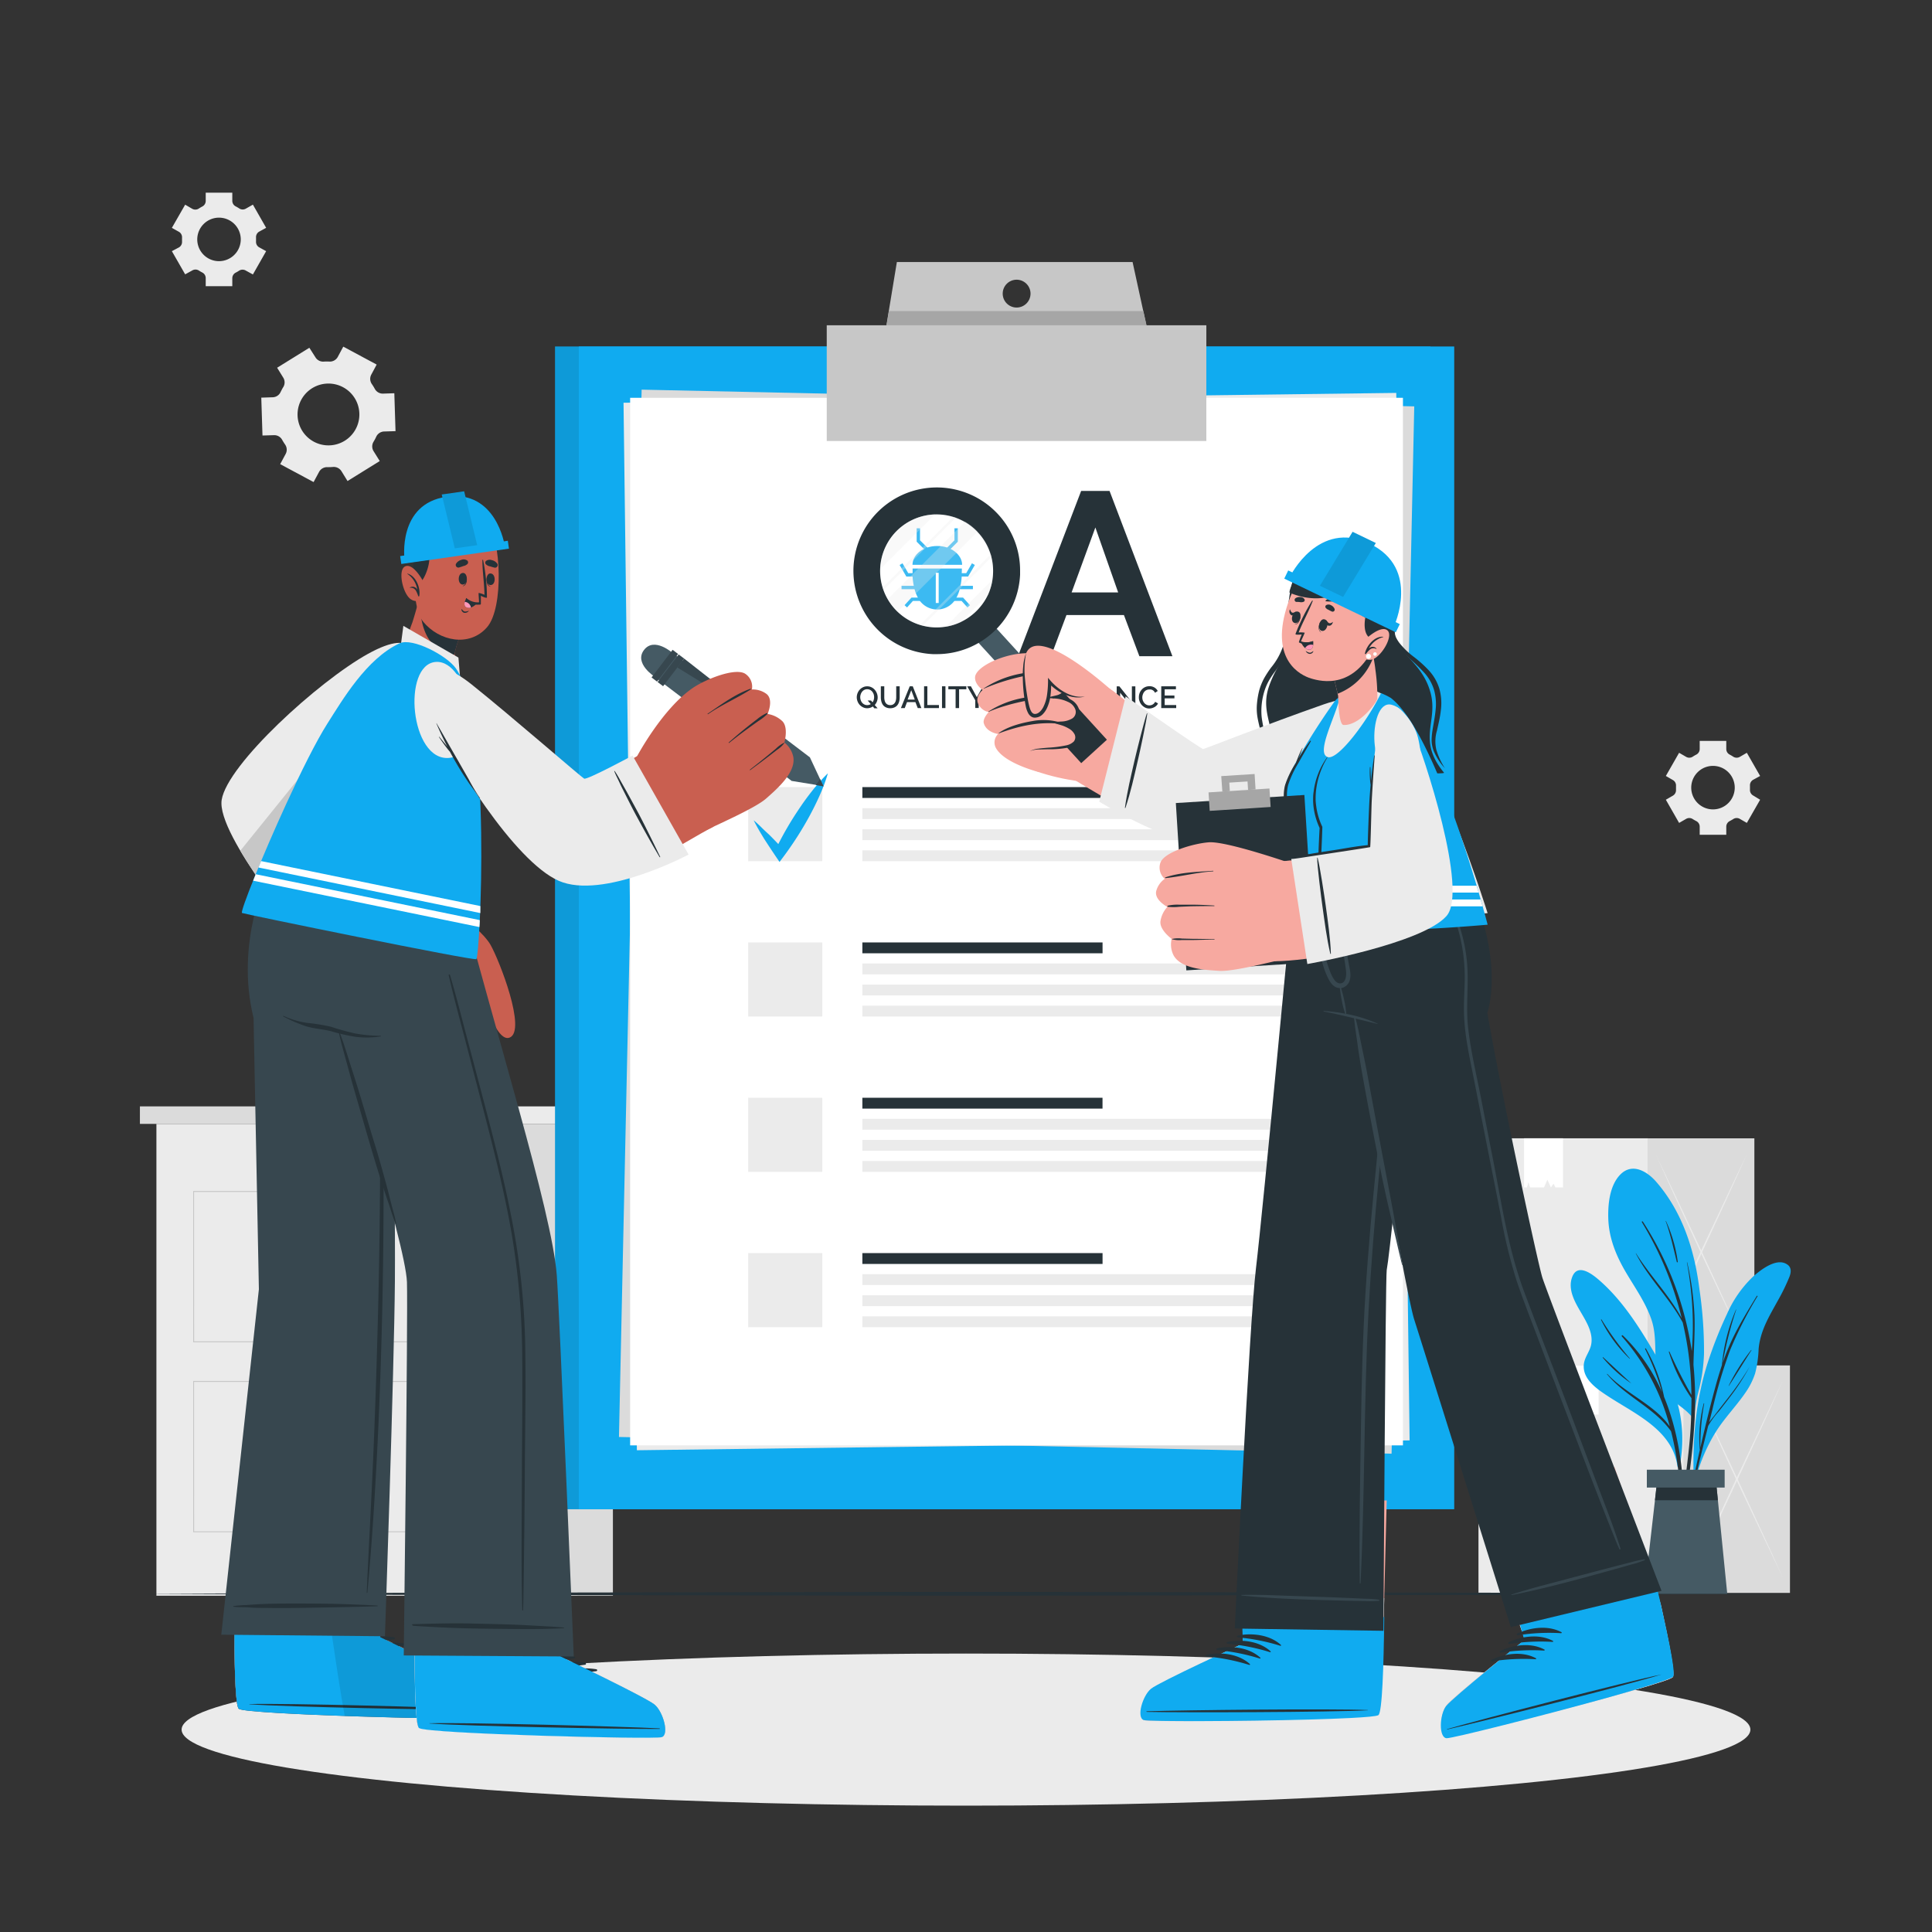 <svg xmlns="http://www.w3.org/2000/svg" viewBox="0 0 500 500"><rect x="0" y="0" width="500" height="500" fill="#333333" stroke="none"/><g id="freepik--background-complete--inject-65"><path d="M96.68,116.76a2.33,2.33,0,0,1,0-2.45l.36-.62.32-.65a2.34,2.34,0,0,1,2-1.37l3-.09-.31-9.81-3,.1A2.35,2.35,0,0,1,97,100.64a14.44,14.44,0,0,0-.77-1.25A2.34,2.34,0,0,1,96.06,97l1.42-2.65-8.64-4.64-1.42,2.65a2.33,2.33,0,0,1-2.12,1.22,11.87,11.87,0,0,0-1.46,0,2.32,2.32,0,0,1-2.19-1.09L80.06,90l-8.34,5.17,1.59,2.57a2.33,2.33,0,0,1,0,2.44c-.13.2-.25.41-.36.62l-.33.65a2.3,2.3,0,0,1-2,1.36l-3,.1.31,9.8,3-.09A2.32,2.32,0,0,1,73,113.79a14.54,14.54,0,0,0,.78,1.25,2.33,2.33,0,0,1,.15,2.44l-1.42,2.64,8.65,4.64,1.42-2.64a2.33,2.33,0,0,1,2.12-1.22,14.15,14.15,0,0,0,1.46-.05,2.36,2.36,0,0,1,2.2,1.08l1.58,2.56,8.34-5.17ZM81.2,114.3A8,8,0,1,1,92.08,111,8,8,0,0,1,81.2,114.3Z" style="fill:#ebebeb"></path><path d="M67.06,64a1.62,1.62,0,0,1-.8-1.51c0-.17,0-.34,0-.51s0-.34,0-.51a1.64,1.64,0,0,1,.79-1.51l1.83-1-3.43-6L63.62,54a1.62,1.62,0,0,1-1.71-.06,9.85,9.85,0,0,0-.89-.52,1.62,1.62,0,0,1-.9-1.45v-2.1H53.24V52a1.62,1.62,0,0,1-.9,1.45,9.68,9.68,0,0,0-.88.52,1.64,1.64,0,0,1-1.72.06l-1.82-1.06-3.44,6L46.32,60a1.62,1.62,0,0,1,.79,1.51c0,.16,0,.33,0,.5s0,.34,0,.51a1.62,1.62,0,0,1-.8,1.51L44.48,65,47.92,71l1.82-1a1.64,1.64,0,0,1,1.71,0,9.85,9.85,0,0,0,.89.52,1.62,1.62,0,0,1,.9,1.45v2.1h6.88V72a1.62,1.62,0,0,1,.9-1.45,8.64,8.64,0,0,0,.89-.52,1.66,1.66,0,0,1,1.72,0l1.82,1L68.88,65ZM56.68,67.59A5.63,5.63,0,1,1,62.31,62,5.64,5.64,0,0,1,56.68,67.59Z" style="fill:#ebebeb"></path><path d="M453.69,205.86a1.63,1.63,0,0,1-.8-1.51c0-.17,0-.34,0-.51s0-.34,0-.51a1.65,1.65,0,0,1,.8-1.51l1.83-1-3.44-6-1.82,1.06a1.64,1.64,0,0,1-1.72-.06,9.68,9.68,0,0,0-.88-.52,1.62,1.62,0,0,1-.9-1.45v-2.1h-6.88v2.1a1.62,1.62,0,0,1-.9,1.45,9.85,9.85,0,0,0-.89.52,1.62,1.62,0,0,1-1.71.06l-1.83-1.06-3.43,6,1.83,1.06a1.61,1.61,0,0,1,.8,1.51c0,.16,0,.33,0,.5s0,.34,0,.51a1.64,1.64,0,0,1-.8,1.51l-1.83,1.06,3.43,6,1.82-1.05a1.64,1.64,0,0,1,1.72.06c.28.18.58.35.89.51a1.62,1.62,0,0,1,.9,1.45v2.1h6.88v-2.1a1.62,1.62,0,0,1,.9-1.45c.31-.16.6-.33.89-.51a1.62,1.62,0,0,1,1.71-.06l1.82,1.05,3.44-6Zm-10.37,3.61a5.63,5.63,0,1,1,5.63-5.63A5.63,5.63,0,0,1,443.32,209.47Z" style="fill:#ebebeb"></path><rect x="40.48" y="290.86" width="88.24" height="122.11" style="fill:#ebebeb"></rect><rect x="36.21" y="286.33" width="96.79" height="4.53" style="fill:#dbdbdb"></rect><rect x="133" y="286.33" width="30.44" height="4.53" style="fill:#ebebeb"></rect><rect x="128.72" y="290.86" width="29.9" height="122.11" style="fill:#dbdbdb"></rect><path d="M119.24,347.39H50V308.23h69.27Zm-69-.25H119V308.48H50.22Z" style="fill:#c7c7c7"></path><rect x="74.94" y="319.68" width="13.48" height="7.75" style="fill:#c7c7c7"></rect><path d="M92.53,327H78.8v-6.83H92.53Zm-13.48-.25H92.28v-6.33H79.05Z" style="fill:#c7c7c7"></path><path d="M119.24,396.55H50V357.39h69.27Zm-69-.25H119V357.64H50.22Z" style="fill:#c7c7c7"></path><rect x="74.94" y="368.84" width="13.48" height="7.75" style="fill:#c7c7c7"></rect><path d="M92.53,376.13H78.8V369.3H92.53Zm-13.48-.25H92.28v-6.33H79.05Z" style="fill:#c7c7c7"></path><rect x="382.63" y="353.36" width="53.16" height="58.86" style="fill:#ebebeb"></rect><rect x="435.79" y="353.37" width="27.45" height="58.87" style="fill:#dbdbdb"></rect><polygon points="413.72 366.08 412.6 366.08 411.75 366.08 411.27 365.1 410.59 366.08 409.67 364.07 408.8 366.08 406.31 366.08 405.18 366.08 404.77 364.74 404.38 366.08 403.64 366.08 403.64 353.36 413.72 353.36 413.72 366.08" style="fill:#fff"></polygon><path d="M461.34,408.18q-3-6.29-6-12.6l-6-12.66-5.87-12.72q-2.93-6.36-5.79-12.78,3,6.29,6,12.6l5.95,12.66,5.88,12.72Q458.48,401.76,461.34,408.18Z" style="fill:#ebebeb"></path><path d="M461.34,357.42q-2.86,6.42-5.79,12.78l-5.88,12.72-5.95,12.66q-3,6.32-6.05,12.6c1.92-4.28,3.84-8.54,5.8-12.78l5.87-12.72,6-12.66Q458.3,363.71,461.34,357.42Z" style="fill:#ebebeb"></path><rect x="373.42" y="294.59" width="53.16" height="58.86" style="fill:#ebebeb"></rect><rect x="426.58" y="294.6" width="27.45" height="58.87" style="fill:#dbdbdb"></rect><polygon points="404.51 307.31 403.38 307.31 402.54 307.31 402.06 306.33 401.38 307.31 400.46 305.3 399.59 307.31 397.1 307.31 395.97 307.31 395.56 305.97 395.17 307.31 394.43 307.31 394.43 294.59 404.51 294.59 404.51 307.31" style="fill:#fff"></polygon><path d="M452.13,349.41q-3-6.29-6-12.6l-6-12.66-5.87-12.72q-2.92-6.37-5.79-12.78,3,6.28,6,12.6l5.95,12.66,5.88,12.72Q449.27,343,452.13,349.41Z" style="fill:#ebebeb"></path><path d="M452.13,298.65q-2.86,6.41-5.79,12.78l-5.88,12.72-5.95,12.66q-3,6.31-6.05,12.6,2.88-6.42,5.79-12.78l5.88-12.72,6-12.66Q449.08,304.94,452.13,298.65Z" style="fill:#ebebeb"></path></g><g id="freepik--Shadow--inject-65"><ellipse cx="250" cy="447.62" rx="203" ry="19.68" style="fill:#ebebeb"></ellipse></g><g id="freepik--Floor--inject-65"><polygon points="36.47 412.48 89.85 412.24 143.23 412.15 250 411.98 356.77 412.15 410.15 412.23 463.53 412.48 410.15 412.72 356.77 412.81 250 412.98 143.23 412.81 89.85 412.72 36.47 412.48" style="fill:#263238"></polygon></g><g id="freepik--qa-list--inject-65"><rect x="143.64" y="89.67" width="226.55" height="300.92" style="fill:#10ABF0"></rect><g style="opacity:0.1"><rect x="143.64" y="89.67" width="226.55" height="300.92"></rect></g><rect x="149.8" y="89.67" width="226.55" height="300.92" style="fill:#10ABF0"></rect><rect x="163.08" y="102.95" width="200" height="271.11" transform="translate(-3.01 3.37) rotate(-0.73)" style="fill:#ebebeb"></rect><rect x="127.52" y="138.51" width="271.11" height="200" transform="translate(18.95 496.38) rotate(-88.76)" style="fill:#dbdbdb"></rect><rect x="163.08" y="102.95" width="200" height="271.11" style="fill:#fff"></rect><rect x="193.63" y="203.7" width="19.18" height="19.18" style="fill:#ebebeb"></rect><rect x="223.18" y="203.7" width="62.15" height="2.81" style="fill:#263238"></rect><rect x="223.18" y="209.15" width="109.35" height="2.81" style="fill:#ebebeb"></rect><rect x="223.18" y="214.61" width="109.35" height="2.81" style="fill:#ebebeb"></rect><rect x="223.18" y="220.07" width="109.35" height="2.81" style="fill:#ebebeb"></rect><path d="M195.05,212.29c.71.59,1.38,1.21,2,1.83s1.31,1.26,2,1.89c1.29,1.28,2.54,2.6,3.77,3.92l-2.2.15a84.55,84.55,0,0,1,6-10.48c1.11-1.68,2.29-3.32,3.55-4.9a45,45,0,0,1,4.09-4.57,44.37,44.37,0,0,1-2.14,5.75c-.82,1.85-1.72,3.65-2.68,5.42a87.84,87.84,0,0,1-6.49,10.16l-1.21,1.61-1-1.47c-1-1.49-2-3-3-4.55-.46-.78-.95-1.55-1.4-2.35S195.46,213.12,195.05,212.29Z" style="fill:#10ABF0"></path><rect x="193.63" y="243.9" width="19.18" height="19.18" style="fill:#ebebeb"></rect><rect x="223.18" y="243.9" width="62.16" height="2.81" style="fill:#263238"></rect><rect x="223.18" y="249.35" width="109.35" height="2.81" style="fill:#ebebeb"></rect><rect x="223.18" y="254.81" width="109.35" height="2.81" style="fill:#ebebeb"></rect><rect x="223.18" y="260.27" width="109.35" height="2.81" style="fill:#ebebeb"></rect><rect x="193.63" y="284.1" width="19.18" height="19.18" style="fill:#ebebeb"></rect><rect x="223.18" y="284.1" width="62.15" height="2.81" style="fill:#263238"></rect><rect x="223.18" y="289.55" width="109.35" height="2.81" style="fill:#ebebeb"></rect><rect x="223.18" y="295.01" width="109.35" height="2.81" style="fill:#ebebeb"></rect><rect x="223.18" y="300.47" width="109.35" height="2.81" style="fill:#ebebeb"></rect><rect x="193.63" y="324.3" width="19.18" height="19.18" style="fill:#ebebeb"></rect><rect x="223.18" y="324.3" width="62.16" height="2.81" style="fill:#263238"></rect><rect x="223.18" y="329.75" width="109.35" height="2.81" style="fill:#ebebeb"></rect><rect x="223.18" y="335.21" width="109.35" height="2.81" style="fill:#ebebeb"></rect><rect x="223.18" y="340.67" width="109.35" height="2.81" style="fill:#ebebeb"></rect><path d="M225.9,182.83a2.47,2.47,0,0,1-.69.34,2.54,2.54,0,0,1-.78.12,2.37,2.37,0,0,1-1.1-.25,2.88,2.88,0,0,1-.86-.64,2.85,2.85,0,0,1-.55-.92,2.91,2.91,0,0,1-.19-1,3,3,0,0,1,.2-1.08,3.09,3.09,0,0,1,.57-.92,2.85,2.85,0,0,1,.86-.63,2.44,2.44,0,0,1,1.08-.23,2.34,2.34,0,0,1,1.1.25,2.5,2.5,0,0,1,.85.65,3,3,0,0,1,.55.92,2.88,2.88,0,0,1,0,2.11,2.94,2.94,0,0,1-.56.91l.74.84h-.86Zm-1.46-.35a1.61,1.61,0,0,0,.49-.07,1.35,1.35,0,0,0,.42-.2l-.8-.92h.86l.4.46a1.9,1.9,0,0,0,.31-.62,2.37,2.37,0,0,0,.1-.7,2.54,2.54,0,0,0-.12-.78,2.41,2.41,0,0,0-.36-.65,1.81,1.81,0,0,0-.57-.46,1.6,1.6,0,0,0-.73-.17,1.62,1.62,0,0,0-.77.18,1.7,1.7,0,0,0-.56.47,2.08,2.08,0,0,0-.35.66,2.11,2.11,0,0,0-.13.75,2.27,2.27,0,0,0,.13.77,1.92,1.92,0,0,0,.36.66,1.78,1.78,0,0,0,.57.45A1.54,1.54,0,0,0,224.44,182.48Z" style="fill:#263238"></path><path d="M230.4,182.48a1.36,1.36,0,0,0,.73-.17,1.41,1.41,0,0,0,.48-.46,1.82,1.82,0,0,0,.25-.64,3.65,3.65,0,0,0,.08-.74v-2.86h.9v2.86a4.28,4.28,0,0,1-.14,1.09,2.5,2.5,0,0,1-.43.9,2,2,0,0,1-.76.6,2.53,2.53,0,0,1-1.11.23,2.46,2.46,0,0,1-1.14-.24,2,2,0,0,1-.76-.62,2.79,2.79,0,0,1-.41-.91,4.57,4.57,0,0,1-.13-1.05v-2.86h.89v2.86a3.67,3.67,0,0,0,.08.75,1.9,1.9,0,0,0,.25.64,1.3,1.3,0,0,0,.48.45A1.4,1.4,0,0,0,230.4,182.48Z" style="fill:#263238"></path><path d="M235.44,177.61h.78l2.23,5.64h-.94l-.6-1.54h-2.18l-.58,1.54h-1Zm1.3,3.44-.91-2.42-.94,2.42Z" style="fill:#263238"></path><path d="M239.15,183.25v-5.64H240v4.85h3v.79Z" style="fill:#263238"></path><path d="M243.79,183.25v-5.64h.89v5.64Z" style="fill:#263238"></path><path d="M250.09,178.39h-1.88v4.86h-.9v-4.86h-1.88v-.78h4.66Z" style="fill:#263238"></path><path d="M251.26,177.61l1.55,2.82,1.58-2.82h1l-2.1,3.62v2h-.89v-2l-2.09-3.6Z" style="fill:#263238"></path><path d="M259.17,177.61H260l2.22,5.64h-.93l-.6-1.54h-2.18l-.59,1.54h-.94Zm1.3,3.44-.91-2.42-.94,2.42Z" style="fill:#263238"></path><path d="M266.12,178.93a.92.92,0,0,0-.23-.18,2.29,2.29,0,0,0-.35-.19,2.69,2.69,0,0,0-.94-.2,1.31,1.31,0,0,0-.83.21.75.75,0,0,0-.19.91,1,1,0,0,0,.26.23,2.7,2.7,0,0,0,.44.17l.61.17a4.82,4.82,0,0,1,.78.23,1.88,1.88,0,0,1,.58.31,1.3,1.3,0,0,1,.37.44,1.45,1.45,0,0,1,.13.65,1.55,1.55,0,0,1-.16.74,1.39,1.39,0,0,1-.45.51,1.83,1.83,0,0,1-.65.28,3.44,3.44,0,0,1-.8.09,4,4,0,0,1-1.25-.19,3.49,3.49,0,0,1-1.08-.57l.4-.76a2.28,2.28,0,0,0,.3.23,3.14,3.14,0,0,0,.45.23,4.6,4.6,0,0,0,.56.19,2.59,2.59,0,0,0,.63.07,1.52,1.52,0,0,0,.81-.18.6.6,0,0,0,.29-.54.59.59,0,0,0-.11-.36.79.79,0,0,0-.31-.25,2.18,2.18,0,0,0-.48-.19l-.65-.19a6.58,6.58,0,0,1-.74-.23,1.73,1.73,0,0,1-.52-.3,1.12,1.12,0,0,1-.31-.41,1.38,1.38,0,0,1-.11-.57,1.57,1.57,0,0,1,.16-.73,1.54,1.54,0,0,1,.43-.54,1.82,1.82,0,0,1,.65-.33,2.65,2.65,0,0,1,.81-.11,3,3,0,0,1,1.06.18,3.42,3.42,0,0,1,.85.45Z" style="fill:#263238"></path><path d="M271,178.93a.92.92,0,0,0-.23-.18,2,2,0,0,0-.36-.19,1.89,1.89,0,0,0-.44-.14,2.07,2.07,0,0,0-.5-.06,1.35,1.35,0,0,0-.83.21.7.7,0,0,0-.26.57.59.59,0,0,0,.08.34.85.85,0,0,0,.26.23,2.26,2.26,0,0,0,.43.17l.62.17a5,5,0,0,1,.77.23,1.94,1.94,0,0,1,.59.31,1.3,1.3,0,0,1,.37.44,1.6,1.6,0,0,1,.13.65,1.56,1.56,0,0,1-.17.74,1.36,1.36,0,0,1-.44.51,2,2,0,0,1-.66.28,3.38,3.38,0,0,1-.8.09,4,4,0,0,1-1.24-.19,3.54,3.54,0,0,1-1.09-.57l.41-.76a2.28,2.28,0,0,0,.3.23,3.14,3.14,0,0,0,.45.23,4.08,4.08,0,0,0,.56.19,2.59,2.59,0,0,0,.63.07,1.52,1.52,0,0,0,.81-.18.67.67,0,0,0,.18-.9,1,1,0,0,0-.31-.25,2.09,2.09,0,0,0-.49-.19l-.65-.19a6.37,6.37,0,0,1-.73-.23,1.73,1.73,0,0,1-.52-.3,1.27,1.27,0,0,1-.32-.41,1.39,1.39,0,0,1-.1-.57,1.57,1.57,0,0,1,.16-.73A1.43,1.43,0,0,1,268,178a1.74,1.74,0,0,1,.65-.33,2.65,2.65,0,0,1,.81-.11,3,3,0,0,1,1,.18,3.25,3.25,0,0,1,.85.45Z" style="fill:#263238"></path><path d="M274.85,182.48a1.42,1.42,0,0,0,.74-.17,1.47,1.47,0,0,0,.47-.46,1.82,1.82,0,0,0,.25-.64,3.65,3.65,0,0,0,.08-.74v-2.86h.9v2.86a4.28,4.28,0,0,1-.14,1.09,2.5,2.5,0,0,1-.43.9,2,2,0,0,1-.75.6,2.6,2.6,0,0,1-1.12.23,2.46,2.46,0,0,1-1.14-.24,2,2,0,0,1-.75-.62,2.81,2.81,0,0,1-.42-.91,4.57,4.57,0,0,1-.12-1.05v-2.86h.89v2.86a3.67,3.67,0,0,0,.07.75,1.92,1.92,0,0,0,.26.64,1.35,1.35,0,0,0,.47.45A1.42,1.42,0,0,0,274.85,182.48Z" style="fill:#263238"></path><path d="M278.47,183.25v-5.64h2.46a1.63,1.63,0,0,1,.7.15,1.79,1.79,0,0,1,.55.42,1.71,1.71,0,0,1,.36.59,1.75,1.75,0,0,1,.14.67,2,2,0,0,1-.08.55,1.93,1.93,0,0,1-.23.48,1.44,1.44,0,0,1-.35.39,1.22,1.22,0,0,1-.45.24l1.33,2.15h-1l-1.23-2h-1.3v2Zm.89-2.75h1.56a.7.7,0,0,0,.35-.09.71.71,0,0,0,.26-.23,1.16,1.16,0,0,0,.18-.33,1.4,1.4,0,0,0,.06-.41,1.06,1.06,0,0,0-.08-.4,1.25,1.25,0,0,0-.19-.34,1,1,0,0,0-.29-.22.69.69,0,0,0-.34-.09h-1.51Z" style="fill:#263238"></path><path d="M285.3,177.61h.78l2.22,5.64h-.94l-.59-1.54h-2.18l-.59,1.54h-.94Zm1.29,3.44-.9-2.42-.94,2.42Z" style="fill:#263238"></path><path d="M289.89,179.27v4H289v-5.64h.7l3.23,4.06v-4.06h.9v5.64h-.74Z" style="fill:#263238"></path><path d="M294.74,180.39a3,3,0,0,1,.18-1,2.77,2.77,0,0,1,.54-.9,2.54,2.54,0,0,1,.86-.65,2.66,2.66,0,0,1,1.15-.25,2.4,2.4,0,0,1,1.32.35,2.15,2.15,0,0,1,.83.89l-.7.46a1.64,1.64,0,0,0-.29-.42,1.35,1.35,0,0,0-.36-.28,1.62,1.62,0,0,0-.42-.15,2,2,0,0,0-.41,0,1.61,1.61,0,0,0-.78.18,1.59,1.59,0,0,0-.56.47,2.06,2.06,0,0,0-.34.66,2.29,2.29,0,0,0,0,1.52,2.41,2.41,0,0,0,.38.66,1.78,1.78,0,0,0,.57.45,1.54,1.54,0,0,0,.73.17,1.63,1.63,0,0,0,.43-.05,1.38,1.38,0,0,0,.42-.17,1.28,1.28,0,0,0,.37-.29,1.31,1.31,0,0,0,.29-.42l.73.42a1.43,1.43,0,0,1-.38.56,2.19,2.19,0,0,1-.55.41,3.12,3.12,0,0,1-.66.26,2.71,2.71,0,0,1-.68.09,2.34,2.34,0,0,1-1.09-.26,3,3,0,0,1-.85-.66,3.13,3.13,0,0,1-.55-.93A2.81,2.81,0,0,1,294.74,180.39Z" style="fill:#263238"></path><path d="M304.4,182.46v.79h-3.87v-5.64h3.8v.78h-2.91V180h2.52v.74h-2.52v1.72Z" style="fill:#263238"></path><path d="M279.8,127.05h7.35l16.27,42.78h-8.55l-4-10.66H276L272,169.83h-8.55Zm9.58,26.27-5.9-16.81-6.15,16.81Z" style="fill:#263238"></path><rect x="213.96" y="84.18" width="98.24" height="29.95" style="fill:#c7c7c7"></rect><path d="M293.11,67.81h-61l-2.7,16.37h67.27Zm-30,11.78a3.6,3.6,0,1,1,3.59-3.6A3.6,3.6,0,0,1,263.08,79.59Z" style="fill:#c7c7c7"></path><polygon points="296.72 84.18 229.45 84.18 230.05 80.51 295.9 80.51 296.72 84.18" style="fill:#a6a6a6"></polygon></g><g id="freepik--Plant--inject-65"><path d="M439.81,359.17a42.62,42.62,0,0,0-1.38,7.81c.07.13.06.61,0,.48,0,.43-.67.35-.67-.07s0-.55,0-.82c-1.53-1.89-3.75-3.09-5.54-4.74a10.42,10.42,0,0,1-3-4.82c-1.48-5.12-.09-10.55-1.88-15.65-1.54-4.4-4.3-8.23-6.64-12.22-2.46-4.22-4.28-8.65-4.47-13.59-.14-3.78.31-8.82,3.19-11.66,3.05-3,6.84-.75,9.18,1.93,6.78,7.78,9.92,17.62,11.19,27.67A109.64,109.64,0,0,1,441,350.27,45.18,45.18,0,0,1,439.81,359.17Z" style="fill:#10ABF0"></path><path d="M438.46,369a95.32,95.32,0,0,0-.19-15.76s0,0,0-.06c.08-4.26.42-8.5.26-12.77a77.2,77.2,0,0,0-1.88-13.7c0-.05-.09,0-.08,0a90.06,90.06,0,0,1,1.48,13.4q.14,3.62-.06,7.22c0,.79-.11,1.58-.16,2.36h0a84.23,84.23,0,0,0-12.67-33.55c-.09-.14-.34,0-.25.15a87.91,87.91,0,0,1,10.32,24.87c-3.26-6-8.19-11-11.84-16.81,0,0-.07,0-.06,0,3.29,6.46,8.71,11.55,12.16,17.92.6,2.6,1.1,5.21,1.46,7.85a88.5,88.5,0,0,1,.79,10.9,123.34,123.34,0,0,1-5.67-11.18.09.09,0,1,0-.16.07,43.57,43.57,0,0,0,5.84,11.94q0,3.88-.22,7.75c-.4,6.88-1.58,13.67-2.12,20.53a.16.16,0,0,0,.31,0A157.52,157.52,0,0,0,438.46,369Z" style="fill:#263238"></path><path d="M431.15,316c0-.05-.09,0-.08,0,1.26,3.48,2,7,2.88,10.56a.13.13,0,0,0,.26,0A37.79,37.79,0,0,0,431.15,316Z" style="fill:#263238"></path><path d="M463.07,330.52a51.65,51.65,0,0,1-2.89,5.94c-2.26,4.11-4.62,7.87-5.05,12.66a29.39,29.39,0,0,1-.91,6.34,19,19,0,0,1-2.53,5c-2.45,3.57-5.52,6.65-7.79,10.36a43.68,43.68,0,0,0-5.18,12.49c-.06.24-.44.17-.38-.07a.09.09,0,0,0,0,0s0,0,0-.05c-.36-10.27.46-20.61,3.59-30.44a105.86,105.86,0,0,1,5-12.66,29.84,29.84,0,0,1,6.72-9.66c1.91-1.72,6.05-5,8.77-3.26C463.68,327.92,463.59,329.23,463.07,330.52Z" style="fill:#10ABF0"></path><path d="M452.76,353.78a84.27,84.27,0,0,1-6,8.58c-1,1.29-2,2.58-3,3.88-.47.61-1,1.22-1.43,1.88.28-1.08.54-2.16.82-3.23a125,125,0,0,1,4.57-15.41,103.69,103.69,0,0,1,7.12-14c.07-.12-.12-.2-.19-.09-2.17,3.57-4.37,7.13-6.19,10.89a56.4,56.4,0,0,0-2.63,6.46,98.57,98.57,0,0,1,3.5-13.8s-.05-.07-.07,0a47.26,47.26,0,0,0-3.63,14.36v0c-.44,1.33-.85,2.68-1.24,4-1.61,5.74-3,11.54-4.35,17.36a62.44,62.44,0,0,1,1-11.41c0-.09-.11-.11-.13,0a35.83,35.83,0,0,0-1,12c-.5,2.21-1,4.43-1.46,6.65-1,4.73-2.25,9.54-2.84,14.35a.1.1,0,0,0,.19,0c.71-2.59,1.13-5.28,1.71-7.9s1.17-5.25,1.78-7.88c.89-3.81,1.83-7.62,2.78-11.43a20.37,20.37,0,0,1,2.78-3.8c1-1.28,2-2.57,3-3.87a58.59,58.59,0,0,0,4.94-7.64C452.88,353.77,452.79,353.73,452.76,353.78Z" style="fill:#263238"></path><path d="M453.19,349.39a53.79,53.79,0,0,0-5.83,9.28,0,0,0,0,0,.07,0c2-3.08,3.89-6.18,5.86-9.26C453.32,349.4,453.23,349.35,453.19,349.39Z" style="fill:#263238"></path><path d="M409.5,340.25c1.33,2.29,2.85,5,2.28,7.79-.36,1.74-1.64,3.15-1.87,4.93-.51,3.92,3.4,6.51,6.22,8.36,7.05,4.63,16.72,8.75,18,18.19.05.34.62.25.58-.07a.15.15,0,0,0,0-.07s0,0,0-.05a35.91,35.91,0,0,0-.13-14.42,45.71,45.71,0,0,0-5.68-13.52c-4.24-7.24-8.73-14.65-15.15-20.19-1.77-1.53-5.41-4.29-6.82-.83S407.87,337.45,409.5,340.25Z" style="fill:#10ABF0"></path><path d="M416,355.59c4.68,5.06,12.11,7.89,16.13,13.56a56.81,56.81,0,0,0-12.39-23.28.18.18,0,0,1,.25-.26,46,46,0,0,1,10.13,14.67,65.91,65.91,0,0,0-4.36-11.15.12.12,0,0,1,.21-.12,42.73,42.73,0,0,1,4.7,12.53c5.3,12.83,5.79,27.88,4.68,41.4,0,.19-.31.2-.31,0,.31-10.66.13-21.5-2.42-31.91-.05-.21-.11-.43-.17-.64-4.37-6.1-11.77-8.93-16.53-14.72C415.83,355.61,415.9,355.53,416,355.59Z" style="fill:#263238"></path><path d="M414.87,351.24c2.45,2.25,4.87,4.55,7.33,6.8,0,0,0,.07,0,0a35.89,35.89,0,0,1-7.43-6.7A.1.1,0,0,1,414.87,351.24Z" style="fill:#263238"></path><path d="M414.48,341.49a78.13,78.13,0,0,0,7.34,10.1,0,0,0,0,1-.06.06,35.67,35.67,0,0,1-7.41-10.08C414.31,341.48,414.43,341.41,414.48,341.49Z" style="fill:#263238"></path><polygon points="425.53 412.48 447.01 412.48 444.12 383.57 428.84 383.57 425.53 412.48" style="fill:#455a64"></polygon><polygon points="428.3 388.27 444.59 388.27 444.12 383.57 428.83 383.57 428.3 388.27" style="fill:#263238"></polygon><rect x="426.2" y="380.37" width="20.14" height="4.62" transform="translate(872.54 765.35) rotate(180)" style="fill:#455a64"></rect></g><g id="freepik--Bug--inject-65"><path d="M248.93,147.13H236.18s0,.46,0,1.21c0,.26,0,.55,0,.87a16.3,16.3,0,0,0,.31,2.4c.06.29.13.58.2.88a9.8,9.8,0,0,0,.85,2.16,5.36,5.36,0,0,0,.53.86,5.59,5.59,0,0,0,8.93,0,6.24,6.24,0,0,0,.54-.86,10,10,0,0,0,.84-2.16c.07-.3.14-.59.2-.88a16.3,16.3,0,0,0,.31-2.4c0-.32,0-.61,0-.87A11.83,11.83,0,0,0,248.93,147.13Zm-6,8.92h-.75v-7.81h.75Z" style="fill:#10ABF0"></path><path d="M249,146.17H236.15c0-2.5,2.68-4.87,6.41-4.87S249,143.67,249,146.17Z" style="fill:#10ABF0"></path><polygon points="237.03 149.21 234.56 149.21 232.82 146.22 233.57 145.78 235.06 148.34 237.03 148.34 237.03 149.21" style="fill:#10ABF0"></polygon><rect x="233.32" y="151.61" width="4.36" height="0.87" style="fill:#10ABF0"></rect><polygon points="234.74 157.21 234.09 156.62 235.87 154.65 238.74 154.65 238.74 155.52 236.26 155.52 234.74 157.21" style="fill:#10ABF0"></polygon><polygon points="250.55 149.21 248.09 149.21 248.09 148.34 250.05 148.34 251.54 145.78 252.29 146.22 250.55 149.21" style="fill:#10ABF0"></polygon><rect x="247.43" y="151.61" width="4.36" height="0.87" style="fill:#10ABF0"></rect><polygon points="250.38 157.21 248.85 155.52 246.37 155.52 246.37 154.65 249.24 154.65 251.02 156.62 250.38 157.21" style="fill:#10ABF0"></polygon><polygon points="240.84 143.8 237.23 140.19 237.23 136.72 238.1 136.72 238.1 139.83 241.46 143.18 240.84 143.8" style="fill:#10ABF0"></polygon><polygon points="244.27 143.8 243.66 143.18 247.01 139.83 247.01 136.72 247.88 136.72 247.88 140.19 244.27 143.8" style="fill:#10ABF0"></polygon></g><g id="freepik--character-2--inject-65"><path d="M296.15,445.19c2,.64,58.32-.09,60.45-1.48.81-.52,1.19-8.73,1.35-18.67,0-.11.93-36.73.93-36.73l-36.06.38-1.2,36.72s-21.45,9.92-23.62,11.7S294.17,444.56,296.15,445.19Z" style="fill:#f7a9a0"></path><path d="M358.24,413.59C358.08,419.94,358,425,358,425c-.16,9.94-.54,18.15-1.35,18.67-2.13,1.39-58.48,2.12-60.45,1.48s-.31-6.31,1.85-8.08,23.62-11.7,23.62-11.7l.39-11.82Z" style="fill:#dbdbdb"></path><path d="M313.08,429.26c.14,0,.22-.09.23-.13A1.91,1.91,0,0,0,313.08,429.26Z" style="fill:#10ABF0"></path><path d="M296,445.15c1.28.42,25.26.35,42.71-.13,4-.11,7.73-.25,10.71-.4,4.1-.21,6.86-.45,7.3-.74,1-.64,1.38-12.69,1.52-25.39l-36.81.24.23,6.64s-21.58,9.9-23.77,11.67S294.05,444.5,296,445.15Z" style="fill:#10ABF0"></path><path d="M296.82,442.88c9.48-.32,47.77-.72,57.17-.32.07,0,.07.05,0,.06-9.4.52-47.68.62-57.17.42C296.62,443,296.62,442.89,296.82,442.88Z" style="fill:#263238"></path><path d="M320.33,423.28c3.72-.74,8.3-.21,11.17,2.43.11.1,0,.26-.15.22a52.16,52.16,0,0,0-11-2.18A.24.24,0,0,1,320.33,423.28Z" style="fill:#263238"></path><path d="M317.65,424.93c3.73-.74,8.3-.21,11.17,2.43.12.1,0,.26-.15.22a52.16,52.16,0,0,0-11-2.18A.24.24,0,0,1,317.65,424.93Z" style="fill:#263238"></path><path d="M315,426.58c3.73-.74,8.3-.21,11.17,2.43.12.1,0,.26-.15.22a52.16,52.16,0,0,0-11-2.18A.24.24,0,0,1,315,426.58Z" style="fill:#263238"></path><path d="M312.29,428.22c3.73-.73,8.3-.2,11.18,2.44.11.1,0,.25-.16.22a52.16,52.16,0,0,0-11-2.18A.24.24,0,0,1,312.29,428.22Z" style="fill:#263238"></path><path d="M369.45,226s-9.19,95.44-10.57,102.7c-.32,1.66-.85,93.35-.85,93.35l-38.47-.59s3.74-78.87,5.5-93.38,10-102.08,10-102.08Z" style="fill:#263238"></path><path d="M356.84,414a28.62,28.62,0,0,0-3.47-.25l-3.47-.16c-2.28-.09-4.55-.19-6.83-.27-4.63-.16-9.27-.31-13.9-.48-2.61-.1-5.22-.1-7.83-.08a.08.08,0,0,0,0,.16c9.22.93,18.54,1.12,27.8,1.35l4,.07a31.59,31.59,0,0,0,3.77-.06C357,414.29,357,414.06,356.84,414Z" style="fill:#37474f"></path><path d="M364.25,230.21c-2.8,23.27-5.61,46.54-7.93,69.87-1.15,11.57-2.23,23.15-2.95,34.75s-1,23.41-1.17,35.13c-.19,13.24-.5,26.49-.29,39.74,0,.12.19.11.2,0,1.15-23.4.82-46.86,2.06-70.26s3.78-46.73,6.36-70c1.44-13,2.79-26.09,4.14-39.14C364.69,230,364.28,230,364.25,230.21Z" style="fill:#37474f"></path><path d="M374.46,449.6c2.07.16,56.7-13.69,58.44-15.54.67-.69-.88-8.77-3-18.47l-.07-.31c-.44-2-12-35.62-12-35.62l-35.44,9.12,12.05,35.05.16.59s-18.53,14.66-20.24,16.89S372.39,449.45,374.46,449.6Z" style="fill:#f7a9a0"></path><path d="M432.9,434.06c-1.74,1.85-56.36,15.7-58.43,15.54s-1.78-6.06-.09-8.29,20.24-16.89,20.24-16.89l-.17-.59-3.54-10.28c6.89-2.22,24.61-6.64,35.3-9.25,1.9,5.68,3.43,10.28,3.58,11,0,.11,0,.21.07.31C432,425.29,433.58,433.37,432.9,434.06Z" style="fill:#dbdbdb"></path><path d="M374.38,449.85c1.35.09,24.6-5.76,41.42-10.43,3.89-1.09,7.44-2.11,10.29-3,3.94-1.2,6.55-2.1,6.92-2.49.8-.86-1.73-12.64-4.65-25l-35.68,9.12,1.83,6.38S376,439.27,374.26,441.52,372.31,449.7,374.38,449.85Z" style="fill:#10ABF0"></path><path d="M374.6,447.46c9.13-2.6,46.18-12.24,55.4-14.11.08,0,.09,0,0,0-9,2.78-46.13,12.11-55.38,14.21C374.44,447.65,374.41,447.51,374.6,447.46Z" style="fill:#263238"></path><path d="M392.68,422.76c3.44-1.61,8-2.2,11.44-.34.13.07,0,.26-.1.25a52.47,52.47,0,0,0-11.2.54A.24.24,0,0,1,392.68,422.76Z" style="fill:#263238"></path><path d="M390.48,425c3.44-1.6,8-2.19,11.43-.33.14.07,0,.26-.09.25a52.6,52.6,0,0,0-11.21.54A.24.24,0,0,1,390.48,425Z" style="fill:#263238"></path><path d="M388.28,427.25c3.44-1.61,8-2.2,11.43-.34.13.08,0,.26-.1.26a52.54,52.54,0,0,0-11.2.54A.24.24,0,0,1,388.28,427.25Z" style="fill:#263238"></path><path d="M386.08,429.5c3.44-1.61,8-2.2,11.43-.34.13.07,0,.26-.1.25a52.5,52.5,0,0,0-11.2.54A.24.24,0,0,1,386.08,429.5Z" style="fill:#263238"></path><path d="M391,421.09l39-9.39s-29.17-75.92-30.82-81c-1.19-3.7-10.86-48.85-14.26-68.57,0,0,5.08-14.4-6.29-36.14H335.06s1,20.69,6.25,33.81a61,61,0,0,1,10.14,4.63s12.48,70.61,14.53,77C370.42,355.39,391,421.09,391,421.09Z" style="fill:#263238"></path><path d="M358.39,302.2q-2.36-12.46-4.68-25c-.44-2.34-.94-4.68-1.42-7s-.91-4.7-1.58-7a.14.14,0,0,0-.27.05c.13,2.12.52,4.24.8,6.35s.59,4.1.93,6.14c.72,4.19,1.5,8.37,2.29,12.55,1.59,8.34,3.17,16.71,5.11,25,1.09,4.65,2.11,9.32,3.27,14,0,.1.16.05.15,0C361.53,318.87,360,310.54,358.39,302.2Z" style="fill:#37474f"></path><path d="M349.21,254c.58-1.45.12-3.13-.15-4.6-.34-1.87-.66-3.74-1-5.61q-1.17-6.33-2.54-12.62s-.08,0-.08,0c.41,3.36.87,6.71,1.35,10s1.14,6.71,1.56,10.08c.13,1.1,0,3.24-1.54,3.25-1.34,0-2.14-2-2.57-3a47.29,47.29,0,0,1-2.44-9.24c-.77-3.71-1.4-7.45-2.05-11.18,0-.13-.23-.09-.22,0a108.29,108.29,0,0,0,1.31,11.06c.57,3.49,1.11,7.16,2.58,10.4.55,1.22,1.32,2.72,2.73,3.1a2.52,2.52,0,0,0,.6.07c.13,1.11.3,2.22.53,3.32a22.22,22.22,0,0,0,.88,3.39.13.13,0,0,0,.26,0h0a26.22,26.22,0,0,0-.51-3.41,33.49,33.49,0,0,0-.83-3.28A2.86,2.86,0,0,0,349.21,254Z" style="fill:#37474f"></path><path d="M356.51,264.92a34.79,34.79,0,0,0-6.91-2.29,48.33,48.33,0,0,0-7-1,.08.08,0,0,0,0,.16c2.33.36,11.54,2.62,13.85,3.2C356.53,265,356.57,265,356.51,264.92Z" style="fill:#37474f"></path><path d="M413.33,384.05q-3.12-8.3-6.25-16.61c-4.15-11-8.42-21.91-12.54-32.89s-5.81-22.39-8-33.74c-1.14-5.78-2.26-11.57-3.4-17.35s-2.5-11.47-3.17-17.28.2-11.36-.3-17a42.66,42.66,0,0,0-4-14.62c-.56-1.17-1.17-2.3-1.84-3.41-.08-.13-.27,0-.2.13a46.31,46.31,0,0,1,5,15.24,47.52,47.52,0,0,1,.42,8c-.08,2.86-.28,5.73-.14,8.6.27,5.73,1.6,11.38,2.7,17s2.25,11.45,3.38,17.18,2.29,11.56,3.42,17.34a132.35,132.35,0,0,0,4.05,16.7c1.83,5.46,4,10.82,6,16.2,2.1,5.54,4.19,11.07,6.31,16.6,4.21,11,8.34,22.05,12.74,33,.52,1.27,1,2.54,1.6,3.79.07.17.33,0,.28-.13C417.6,395.1,415.41,389.58,413.33,384.05Z" style="fill:#37474f"></path><path d="M425.53,403.54a28.72,28.72,0,0,0-3.4.76l-3.37.86c-2.2.58-4.41,1.14-6.61,1.73l-13.44,3.57c-2.53.66-5,1.42-7.52,2.2a.08.08,0,0,0,0,.15c9.09-1.79,18.06-4.3,27-6.78,1.28-.35,2.55-.72,3.82-1.09a27.79,27.79,0,0,0,3.59-1.15C425.79,403.73,425.67,403.52,425.53,403.54Z" style="fill:#37474f"></path><path d="M325.62,198.16l6,.31a18.37,18.37,0,0,0,2.21-10.95c-.08-.86,1.83,4.16.83,11.11,6.32.32,14.91.76,22.42,1.07.22-2.93.57-5.63.57-5.63a33.26,33.26,0,0,0,1.06,5.71l3,.12a115.75,115.75,0,0,1,.9-12.48A40.1,40.1,0,0,0,366,200.05c4.77.15,7.91.16,7.71-.08-7-8.47-1.57-13.09-3.42-20.43-2.22-8.8-9.71-10.39-9.31-16.94.32-5.33,1.25-15-5.44-17.25a13,13,0,0,0-14-3.08c-10.77,3.78-7,20.35-7.82,23.68-1.17,4.75-3.49,6.37-5.34,11.78s.53,9.2.71,13S324.42,198.12,325.62,198.16Z" style="fill:#263238"></path><path d="M373.92,198.8a18.5,18.5,0,0,1-2.19-4.74,9.67,9.67,0,0,1,.16-5c.37-1.71.81-3.44,1-5.25a13.91,13.91,0,0,0-.37-5.51,12.15,12.15,0,0,0-2.75-4.81,31.26,31.26,0,0,0-4-3.59,20.1,20.1,0,0,1-3.69-3.62,9.58,9.58,0,0,1-1.78-4.82,8.93,8.93,0,0,0,1.24,5.17,18.21,18.21,0,0,0,3.55,4.06,41.26,41.26,0,0,1,3.71,3.64,11.62,11.62,0,0,1,2.37,4.36,13.6,13.6,0,0,1,.37,5c-.15,1.71-.51,3.41-.79,5.18a18.44,18.44,0,0,0-.25,2.71,7.89,7.89,0,0,0,.53,2.73A15.26,15.26,0,0,0,373.92,198.8Z" style="fill:#263238"></path><path d="M335.3,148.22a26.43,26.43,0,0,0-1.63,6.33c-.33,2.15-.55,4.32-.75,6.48l-.33,3.22a15.39,15.39,0,0,1-.57,3.08,17.31,17.31,0,0,1-3.06,5.43,26.41,26.41,0,0,0-1.82,2.8,15.47,15.47,0,0,0-1.27,3.16,22,22,0,0,0-.56,3.31,13.67,13.67,0,0,0,.09,3.38c.17,1.11.45,2.17.68,3.21a16.91,16.91,0,0,1,.42,3.15,6.68,6.68,0,0,1-2.77,5.43,6.78,6.78,0,0,0,3.44-5.42,16,16,0,0,0-.19-3.32c-.16-1.1-.4-2.15-.49-3.19a17.32,17.32,0,0,1,.67-6.19,14.54,14.54,0,0,1,1.19-2.85,24.22,24.22,0,0,1,1.76-2.64,33,33,0,0,0,1.85-2.75,14.11,14.11,0,0,0,1.35-3.14,17.58,17.58,0,0,0,.52-3.33c.09-1.09.14-2.18.19-3.26.1-2.17.18-4.33.34-6.49A31.6,31.6,0,0,1,335.3,148.22Z" style="fill:#263238"></path><path d="M351.15,189.4c-6.47,8.9-30.91,28.86-41.86,27.52-8.82-1.08-30.65-14.62-36.36-18.32-4.82-3.11,7.32-23.71,11.63-21.87,5.38,2.29,21.5,18.1,26.82,18,2.1,0,16.27-5.51,33.33-12.26C351.32,179.86,355,184.09,351.15,189.4Z" style="fill:#f7a9a0"></path><path d="M265,198.12c4.58,2.79,16.16,4.82,19.14,4.24s7.1-20.16,5.08-22.54-18.15-10.56-23.57-9.86S260.25,195.24,265,198.12Z" style="fill:#f7a9a0"></path><rect x="258.31" y="159.23" width="5.94" height="23.06" transform="translate(-46.82 220.75) rotate(-42.38)" style="fill:#455a64"></rect><path d="M258.38,133.18a21.58,21.58,0,1,0-16.93,36.11l1,0A21.58,21.58,0,0,0,264,148.71c0-.34,0-.69,0-1A21.38,21.38,0,0,0,258.38,133.18Zm-2.7,20.76a14.79,14.79,0,0,1-3.39,4.58A14.62,14.62,0,1,1,257,148.39,14.75,14.75,0,0,1,255.68,153.94Z" style="fill:#263238"></path><path d="M257,148.39a14.41,14.41,0,0,1-4.74,10.13A14.62,14.62,0,1,1,257,148.39Z" style="fill:#fff;opacity:0.1"></path><path d="M257,148.39a13.86,13.86,0,0,1-.16,1.58,14.65,14.65,0,0,1-8.21,11,14.23,14.23,0,0,1-4,1.22,14.59,14.59,0,0,1-2.89.15,15.48,15.48,0,0,1-2.9-.42l-.72-.2a14.32,14.32,0,0,1-5.82-3.43c-.24-.22-.47-.46-.69-.7a14.4,14.4,0,0,1-1.87-2.57,13.94,13.94,0,0,1-1.1-2.35c-.08-.23-.16-.46-.22-.69a14.62,14.62,0,0,1-.62-4.72c0-.06,0-.13,0-.19A14.62,14.62,0,0,1,242,133.12h.47a14.63,14.63,0,0,1,4.25.63c.23.07.46.14.68.23a14,14,0,0,1,2.37,1.08,14.77,14.77,0,0,1,3.26,2.57l.25.26a14.54,14.54,0,0,1,3.18,5.57c.08.23.14.47.2.7A14.63,14.63,0,0,1,257,148.39Z" style="fill:#fff;opacity:0.1"></path><g style="opacity:0.3"><path d="M253,137.62l-20.66,20.66c-.24-.22-.47-.46-.69-.7a14.4,14.4,0,0,1-1.87-2.57l20-20A14.77,14.77,0,0,1,253,137.62Z" style="fill:#ebebeb"></path><path d="M242,133.12l-14.13,14.13c0-.06,0-.13,0-.19A14.62,14.62,0,0,1,242,133.12Z" style="fill:#ebebeb"></path><path d="M256.87,150a14.69,14.69,0,0,1-1.19,4l-7,7a14.23,14.23,0,0,1-4,1.22Z" style="fill:#ebebeb"></path><path d="M256.61,144.15l-17.75,17.76-.72-.2,18.27-18.26C256.49,143.68,256.55,143.92,256.61,144.15Z" style="fill:#ebebeb"></path><path d="M247.35,134l-18.69,18.69c-.08-.23-.16-.46-.22-.69l18.23-18.23C246.9,133.81,247.13,133.88,247.35,134Z" style="fill:#ebebeb"></path></g><rect x="270.92" y="174.53" width="8.99" height="22.93" transform="translate(-53.4 234.25) rotate(-42.38)" style="fill:#263238"></rect><path d="M271.11,170.84c1.9,2.11-1.67,3.14-1.67,3.14s5.49-.25,6.61,2.69-3.29,3.91-3.6,4c.29,0,5.35-.1,6.16,3s-3.72,3.52-4,3.55c.28.07,3.93,1.15,4,3.61.15,4.24-9.27,1.75-12.17,3.6,0,0,2.58,5.26,2.62,5.43,0,0-9-2.19-11.29-6.23a3,3,0,0,1,.55-3.67s-3-.38-3.71-2.77c-.36-1.23,1.28-2.91,1.28-2.91a3.73,3.73,0,0,1-2.89-2.57c-.41-1.73,1.3-3.14,1.3-3.14s-2.1-1.45-1.95-3.35C252.67,171.34,267,166.32,271.11,170.84Z" style="fill:#f7a9a0"></path><path d="M254.55,178.26a0,0,0,0,1,0-.07,26.44,26.44,0,0,1,15.11-4.29c.17,0,.23.29,0,.31A54.26,54.26,0,0,0,254.55,178.26Z" style="fill:#263238"></path><path d="M255.82,184.24s-.09-.07,0-.1a24.71,24.71,0,0,1,16.78-3.66c.2,0,.35.27.11.25C268.67,180.35,260.31,182.22,255.82,184.24Z" style="fill:#263238"></path><path d="M275,187.39c-5.73-.75-11.11.41-16.48,2.4-.07,0-.1-.08,0-.11,2.36-1.69,5.91-2.6,8.73-3.08a15.23,15.23,0,0,1,7.81.59C275.12,187.22,275.11,187.4,275,187.39Z" style="fill:#263238"></path><path d="M269.44,174a16.61,16.61,0,0,1,3.14.44,5.75,5.75,0,0,1,2.72,1.33,1.91,1.91,0,0,1,.57,1.25,2.79,2.79,0,0,1-.28,1.37,3.44,3.44,0,0,1-2.27,1.59l-2.26.53,2.31.29a9.15,9.15,0,0,1,3,.84,3.43,3.43,0,0,1,1.94,2,2,2,0,0,1-.83,2.31,5.92,5.92,0,0,1-2.85.78l-2.75.15,2.64.76a9,9,0,0,1,2.09.91,3.63,3.63,0,0,1,1.5,1.51,1.74,1.74,0,0,1-.2,1.83,3.87,3.87,0,0,1-1.93,1,30.71,30.71,0,0,1-4.74.61c-.8.07-1.61.13-2.42.24a5.87,5.87,0,0,0-2.32.68,6.25,6.25,0,0,1,2.34-.46c.81,0,1.61-.05,2.42-.05a26.77,26.77,0,0,0,4.87-.37,4.47,4.47,0,0,0,2.35-1.12,2.47,2.47,0,0,0,.41-2.69,4.58,4.58,0,0,0-1.81-1.93,10.1,10.1,0,0,0-2.32-1l-.12.91a6.92,6.92,0,0,0,3.37-.9,2.82,2.82,0,0,0,1.19-1.49,3.2,3.2,0,0,0,0-1.89,4.31,4.31,0,0,0-2.44-2.54,10.41,10.41,0,0,0-3.28-.87l.05.82a4.07,4.07,0,0,0,2.7-2.1,3.43,3.43,0,0,0,.26-1.73,2.45,2.45,0,0,0-.79-1.55,6,6,0,0,0-3-1.25A13.67,13.67,0,0,0,269.44,174Z" style="fill:#263238"></path><path d="M288.19,179.12s-20.51-18.88-22.89-9.28c-.71,2.85-.22,15.41,2.31,15.36,3.26-.07,4-5.35,4-8.74,0,0,5.21,5.81,10.34,3.38A10,10,0,0,1,288.19,179.12Z" style="fill:#f7a9a0"></path><path d="M265.55,169.05a11.56,11.56,0,0,0-.74,3.39,23.63,23.63,0,0,0-.1,3.47,39.74,39.74,0,0,0,.77,6.93,6.38,6.38,0,0,0,.62,1.74,2.46,2.46,0,0,0,.69.8,1.88,1.88,0,0,0,.51.27,1.93,1.93,0,0,0,.57.07,2.9,2.9,0,0,0,1.88-.77,5.48,5.48,0,0,0,1.12-1.53,10.43,10.43,0,0,0,1-3.45,24.39,24.39,0,0,0,.16-3.51l-.71.26a13.85,13.85,0,0,0,2,1.74,13.69,13.69,0,0,0,2.29,1.31,9.17,9.17,0,0,0,2.55.68,6.67,6.67,0,0,0,2.6-.19,7.52,7.52,0,0,1-2.55-.09,9,9,0,0,1-2.38-.86,12.23,12.23,0,0,1-2.12-1.38,13.49,13.49,0,0,1-1.81-1.73l-.67-.79,0,1.05a25.25,25.25,0,0,1-.26,3.38A10.06,10.06,0,0,1,270,183c-.48.92-1.27,1.77-2.15,1.77s-1.24-1.1-1.51-2.14-.45-2.21-.63-3.34-.32-2.27-.42-3.4A22,22,0,0,1,265.55,169.05Z" style="fill:#263238"></path><path d="M291.33,180.21l-6.85,27.26s17.33,10.64,26.22,10.58,30.6-15.77,38.08-23.75,8.08-17-6.23-12-30.7,11.47-31.15,11.56S291.33,180.21,291.33,180.21Z" style="fill:#ebebeb"></path><path d="M294.46,196.85c.48-2,2.24-10.15,2.46-12.2,0-.06-.1-.07-.12,0-.71,2-2.7,10.07-3.17,12.1-.93,4.07-1.93,8.15-2.5,12.29,0,.09.13.13.15,0C292.61,205.08,293.51,200.94,294.46,196.85Z" style="fill:#263238"></path><path d="M332.82,235s18,4.27,52.17,1.32c0,0-13.35-42.62-24.1-54.11-4.9-5.23-9.68-4.43-13.74-1.07-1,.84-13.55,16.76-14.61,22.3-.94,4.91,3,10.35,3,10.35Z" style="fill:#ebebeb"></path><path d="M385,239.31c-34.15,2.95-52.84.83-52.84.83l3.44-26.35s-4-5.44-3-10.35c.68-3.53,8.38-15.86,12.87-22,.8-1.1,1.23-.76,1.23-.76-1.18,5-6.2,14.27-3.08,15.25,2.69.85,10.32-9.44,13.78-16.54a16.47,16.47,0,0,1,2.55,1.24C372.36,190.29,385,239.31,385,239.31Z" style="fill:#10ABF0"></path><path d="M358.94,182.38c-2.75.75-3.82,6.9-3,11.56s5.07,10.1,8.42,8.92c3.93-1.38,3.77-7.3,2.6-12C366,186.88,361.72,181.63,358.94,182.38Z" style="fill:#ebebeb"></path><path d="M339.08,191.71c-1.11,1.48-2.1,3-3.05,4.59.39-.89.75-1.79,1.07-2.71,0,0-.05-.07-.07,0-.33.65-.66,1.31-.94,2s-.48,1.22-.71,1.84l0,0a24.31,24.31,0,0,0-2.83,5.85,11.28,11.28,0,0,0,.12,5.74,13.91,13.91,0,0,0,1.11,2.78,8.81,8.81,0,0,0,1.47,2.2c-.34,2-.57,4-.83,5.93a47.64,47.64,0,0,0-.6,5.82.11.11,0,0,0,.21,0l.12-.42a0,0,0,0,0,0-.06c.43-1.79.61-3.66.86-5.46s.73-5.8.73-5.83-.9-1.64-1.25-2.39a17.77,17.77,0,0,1-1-2.83,10.79,10.79,0,0,1-.11-5.64,26.76,26.76,0,0,1,2.65-5.66c1.06-1.9,2.16-3.79,3.25-5.67C339.25,191.73,339.13,191.64,339.08,191.71Z" style="fill:#263238"></path><path d="M382.67,231H333.35l.23-1.77h48.56C382.33,229.81,382.5,230.4,382.67,231Z" style="fill:#fff"></path><path d="M383.69,234.56H332.88l.23-1.78h50.08C383.37,233.41,383.54,234,383.69,234.56Z" style="fill:#fff"></path><path d="M343.56,196a20.65,20.65,0,0,0-3,8.9,20.26,20.26,0,0,0-.07,2.34,22.62,22.62,0,0,0,.29,2.32,17.73,17.73,0,0,0,1.44,4.42l0,.09v.08c-.13,4.44-.39,8.87-.59,13.3s-.51,8.86-.87,13.29c0-4.44.12-8.88.24-13.32s.28-8.87.52-13.3l0,.17a18.38,18.38,0,0,1-1.45-4.62,16.26,16.26,0,0,1-.24-2.41c0-.81,0-1.62.15-2.42a19.07,19.07,0,0,1,3.47-8.84Z" style="fill:#263238"></path><rect x="305.62" y="206.76" width="33.33" height="43.39" transform="translate(-13.66 20.61) rotate(-3.59)" style="fill:#263238"></rect><rect x="312.9" y="204.59" width="15.8" height="4.79" transform="translate(654.13 393.1) rotate(176.35)" style="fill:#a6a6a6"></rect><polygon points="316.34 204.87 318.28 204.74 318.14 202.54 322.86 202.24 323 204.44 324.94 204.32 324.69 200.31 316.06 200.86 316.34 204.87" style="fill:#a6a6a6"></polygon><path d="M364.32,187.25c5.81,13.84,15.58,45.61,8.54,50.37-11.58,7.82-35.59,11.15-42.81,11.14-3.14,0-7.84-23.89-4.63-24.88,3.86-1.2,29.12-2.66,29.55-4.67.24-1.15.11-11.26,1.07-24C357.15,180.52,361.55,180.66,364.32,187.25Z" style="fill:#f7a9a0"></path><path d="M300.34,223.18a3.86,3.86,0,0,0,1.09,4.26,5.69,5.69,0,0,0-2.21,3.19c-.5,2.3,2.89,4.08,2.89,4.08a7,7,0,0,0-1.79,3.74c-.25,2.25,2.91,4.53,2.91,4.53a6.16,6.16,0,0,0,.5,4.28c1.94,3.46,8,3.75,11.83,4s14.95-2.75,17.12-3.1l1.63-24.66s-16.95-5.89-21.5-5.51C309,218.28,301.5,220.41,300.34,223.18Z" style="fill:#f7a9a0"></path><path d="M301.62,227.05c4-1.32,8.17-1.39,12.33-1.69.09,0,.1.14,0,.14-4.14.26-8.18,1.33-12.3,1.75A.1.1,0,0,1,301.62,227.05Z" style="fill:#263238"></path><path d="M302.21,234.39a11,11,0,0,1,2.86-.26c1,0,2,0,3.05,0,2,0,4.07.09,6.11.22.09,0,.1.14,0,.14q-3,0-6.09.06l-3,.13a12.52,12.52,0,0,1-2.87,0A.15.15,0,0,1,302.21,234.39Z" style="fill:#263238"></path><path d="M303.32,243a7.69,7.69,0,0,1,2.58-.1l2.79.07c1.85,0,3.71.07,5.56.05.1,0,.11.14,0,.14-1.88,0-3.77.1-5.65.12l-2.78,0a7.11,7.11,0,0,1-2.52-.21S303.28,243,303.32,243Z" style="fill:#263238"></path><path d="M334.16,222.21l4.18,27.28s29.58-5.19,36-12.41c5.77-6.48-5.81-41.46-8.77-48.45s-7.09-9.07-9,1-2.21,29-2.28,29.24S334.16,222.21,334.16,222.21Z" style="fill:#ebebeb"></path><path d="M343.08,234.27C342.8,232.2,341.56,224,341,222c0-.06-.12,0-.12,0,0,2.08,1.06,10.37,1.35,12.44.58,4.13,1.1,8.3,2.05,12.38,0,.08.16.07.15,0C344.28,242.62,343.65,238.43,343.08,234.27Z" style="fill:#263238"></path><path d="M355,207.35c.21-3.93.49-7.87.77-11.8,0-.07-.12-.08-.13,0-.34,2.18-.61,4.36-.82,6.56-.08-1.18-.13-2.36-.16-3.54,0-.09-.13-.08-.13,0a22.57,22.57,0,0,0,.19,4.57c-.12,1.33-.23,2.67-.31,4-.12,2-.46,10.59-.43,11.58-3.43.31-6.56,1-10,1.48-1.66.26-3.33.52-5,.81a41.41,41.41,0,0,0-5.1.87c-.09,0,.09.49.14.71s.17.12.16,0,0-.21,0-.29c.8,0,4.11-.55,5-.68l5-.76c3.39-.51,10.41-1.58,10.42-1.63C354.73,218.36,354.91,209.35,355,207.35Z" style="fill:#263238"></path><path d="M356.46,180.84c-.2.92-4.53,6.94-8.73,6.79-1.37,0-1.42-7.54-1.42-7.54l-.13-.55-1.82-7.73,9-5.93,1.3-.79s.36,2.15.78,4.82l.06.38c0,.15.06.3.08.44.06.4.13.8.19,1.21s.09.61.13.94.08.65.13,1A51.71,51.71,0,0,1,356.46,180.84Z" style="fill:#f7a9a0"></path><path d="M355.47,169.91a15.91,15.91,0,0,1-9.29,9.63l-1.82-7.73,9-5.93,1.3-.79S355.05,167.24,355.47,169.91Z" style="fill:#263238"></path><path d="M332.89,157.51c-4,13.35,3.57,17.24,6.45,18.09,2.62.78,11.62,3.08,16.94-9.79s.38-18.93-5.5-21S336.86,144.17,332.89,157.51Z" style="fill:#f7a9a0"></path><path d="M335.46,155.77c.32,0,.63,0,1,.06a1.6,1.6,0,0,0,1-.13.51.51,0,0,0,.16-.59,1.24,1.24,0,0,0-1.1-.59,1.76,1.76,0,0,0-1.26.31A.53.53,0,0,0,335.46,155.77Z" style="fill:#263238"></path><path d="M344.68,158.26a8.69,8.69,0,0,1-.86-.44,1.6,1.6,0,0,1-.79-.61.51.51,0,0,1,.17-.59,1.2,1.2,0,0,1,1.24,0,1.78,1.78,0,0,1,.92.91A.53.53,0,0,1,344.68,158.26Z" style="fill:#263238"></path><path d="M341.65,161s.05.06,0,.1c-.3.9-.49,2,.24,2.52,0,0,0,.07,0,.05C341,163.21,341.22,161.78,341.65,161Z" style="fill:#263238"></path><path d="M342.74,160.27c1.5.32.73,3.29-.65,3S341.49,160,342.74,160.27Z" style="fill:#263238"></path><path d="M343.28,160.58c.22.23.4.59.7.7s.7-.11,1-.35c0,0,.05,0,0,0-.14.57-.51,1.1-1.14,1s-.84-.67-.84-1.27C343.06,160.61,343.2,160.48,343.28,160.58Z" style="fill:#263238"></path><path d="M336.59,159.47s-.08,0-.09.06c-.2.93-.58,2-1.49,2.06,0,0,0,0,0,0C336.05,161.75,336.55,160.38,336.59,159.47Z" style="fill:#263238"></path><path d="M336,158.31c-1.45-.49-2.31,2.45-1,2.9S337.23,158.71,336,158.31Z" style="fill:#263238"></path><path d="M335.34,158.32c-.28.09-.59.31-.87.24s-.48-.46-.59-.82c0,0-.05,0-.06,0a1.16,1.16,0,0,0,.35,1.46c.46.24,1-.14,1.26-.66C335.48,158.47,335.45,158.28,335.34,158.32Z" style="fill:#263238"></path><path d="M339.81,168.54c-.26.17-.55.43-.89.38a2.43,2.43,0,0,1-.95-.44,0,0,0,0,0-.05,0,1.27,1.27,0,0,0,1.07.75,1,1,0,0,0,.91-.67S339.85,168.52,339.81,168.54Z" style="fill:#263238"></path><path d="M336.67,166.09a3.89,3.89,0,0,0,1.09,1.64,1.8,1.8,0,0,0,1,.4c.79.05,1-.61,1.09-1.22a4.16,4.16,0,0,0,0-1A5,5,0,0,1,336.67,166.09Z" style="fill:#263238"></path><path d="M337.76,167.73a1.8,1.8,0,0,0,1,.4c.79.05,1-.61,1.09-1.22A1.79,1.79,0,0,0,337.76,167.73Z" style="fill:#ff97b8"></path><path d="M336.88,164.2s-.56,1.32-.73,2c0,.06.13.13.35.21h0a3.18,3.18,0,0,0,3.29-.34c.06-.05,0-.14-.07-.12a4.73,4.73,0,0,1-3,.05c0-.19,1-2.22.93-2.26a6.09,6.09,0,0,0-1.56-.06c1.09-2.77,2.6-5.36,3.64-8.14a.09.09,0,0,0-.16-.08,49.2,49.2,0,0,0-4.29,8.59C335.13,164.37,336.59,164.24,336.88,164.2Z" style="fill:#263238"></path><path d="M355.45,165.49c-3.2-.66-2.1-5.69-2.1-5.69s-3.55-1.1-2.56-7a9,9,0,0,1-7.57,2.82c-1.07-.07,3-2,3-2s-5,2.89-12.43-.21c-.53-.22,2.39-8.14,9.07-9.63s11.82,1.27,14.76,5.92c0,0,4,3,3.62,7.33S356.69,165.74,355.45,165.49Z" style="fill:#263238"></path><path d="M354.85,170.74a3.2,3.2,0,0,1-.67,0,2.15,2.15,0,0,1-.65-.12,1.8,1.8,0,0,1-.73-.42,2.2,2.2,0,0,1-.43-.5,2.56,2.56,0,0,1-.36-.87l1.5-3.49s3.86-3.65,5.56-2.19S357.29,170.37,354.85,170.74Z" style="fill:#f7a9a0"></path><path d="M358,164.8a0,0,0,0,1,0,.07,5.93,5.93,0,0,0-3.76,3,1.29,1.29,0,0,1,2,0s0,.09-.06.08a1.45,1.45,0,0,0-1.67.17,7.61,7.61,0,0,0-1,1.11c-.1.13-.34,0-.25-.16l0,0C353.65,167.07,355.81,164.56,358,164.8Z" style="fill:#263238"></path><path d="M354.77,170.13a.64.64,0,0,1-.84.34.65.65,0,1,1,.84-.34Z" style="fill:#fff"></path><path d="M356.27,169.44a.46.46,0,0,1-.6.24.45.45,0,0,1-.24-.59.46.46,0,0,1,.6-.25A.46.46,0,0,1,356.27,169.44Z" style="fill:#fff"></path><path d="M333.87,149.19s7.3-14.89,20.62-8.48,6.25,21.41,6.25,21.41Z" style="fill:#10ABF0"></path><rect x="331.28" y="154.48" width="32.04" height="2.35" transform="translate(101.82 -135.19) rotate(25.69)" style="fill:#10ABF0"></rect><polygon points="347.6 154.49 341.59 151.6 350.05 137.63 356.06 140.53 347.6 154.49" style="fill:#10ABF0"></polygon><polygon points="347.6 154.49 341.59 151.6 350.05 137.63 356.06 140.53 347.6 154.49" style="opacity:0.1"></polygon></g><g id="freepik--character-1--inject-65"><path d="M96.8,169.21c-14.3,8.08-40.32,32.7-38.41,39.54,3.85,13.8,21.13,32.82,25.72,36.56,2.68,2.17,24.06-15.17,21.54-17.86-2.94-3.14-21.18-20.16-21.22-21.84,0-1.28,10.38-15,18.06-26.61C111.4,165.5,103.61,165.35,96.8,169.21Z" style="fill:#c95f50"></path><path d="M102.83,225.62s8.81,5.67,14.41,9.65c3.12,2.22,8.12,6.51,9.67,9.19,2.31,4,9.42,22.24,5,24.06-4,1.65-8.08-14.8-8.08-14.8s5.62,16.23.47,17.33S117,253,117,253s5.4,16.8-.08,17.1c-4.15.22-7.1-17.05-7.1-17.05s4.54,14.47.29,14.89c-4.7.46-8.43-15.32-8.43-15.32-11-.76-17.53-5.14-19.57-10.76C81.72,240.69,102.83,225.62,102.83,225.62Z" style="fill:#c95f50"></path><path d="M122.27,248c.73,1.88,1.48,3.78,2,5.72s1,3.9,1.43,5.89a34.67,34.67,0,0,1,.73,7.85c-.24-4.69-2.14-11.67-2.7-13.61s-1-3.9-1.57-5.84C122.18,248,122.26,247.94,122.27,248Z" style="fill:#263238"></path><path d="M115.23,249.88c.83,2.44,1.74,4.84,2.46,7.32s1.17,4.87,1.72,7.38c0,.2-.08.16-.13,0-.64-2.48-1.43-4.73-2.1-7.21s-1.25-5-2-7.44C115.16,249.86,115.22,249.84,115.23,249.88Z" style="fill:#263238"></path><path d="M108.89,250.42a57.33,57.33,0,0,1,2.9,11.48c0,.19-.11.12-.16-.08-.89-3.83-1.56-6.84-2.87-11.35C108.74,250.4,108.86,250.34,108.89,250.42Z" style="fill:#263238"></path><path d="M101.31,222.67,80,244.63S55.9,216.17,57.37,207s25-30.65,37.84-37.77,13.94.17,8.22,9.79-18.23,26.59-18,27.06S101.31,222.67,101.31,222.67Z" style="fill:#ebebeb"></path><path d="M86.82,229.34c1.53-1.44,3-2.9,4.52-4.37.72-.7,1.44-1.4,2.13-2.13s1.58-1.53,2.27-2.36a.06.06,0,0,0-.08-.09c-.87.64-1.66,1.43-2.49,2.12s-1.51,1.33-2.25,2c-1.56,1.41-3.11,2.81-4.63,4.25-3.05,2.88-6,5.83-8.93,8.84a.08.08,0,0,0,.11.11C80.64,235,83.77,232.2,86.82,229.34Z" style="fill:#263238"></path><path d="M103.43,179.06c-5.71,9.62-18.24,26.59-18,27.06s15.86,16.55,15.86,16.55L80,244.64s-11.13-13.18-17.8-24.48l43.06-53.33C107.86,168.26,106.89,173.23,103.43,179.06Z" style="fill:#c7c7c7"></path><path d="M61.68,383.21s-1,39.61-1,39.64c0,7.32.17,13.74.56,17a.09.09,0,0,0,0,.05,5.13,5.13,0,0,0,.54,2.26l.05.05c2.18,1.47,60.7,3,62.76,2.35s.41-6.55-1.81-8.42-24.38-12.47-24.38-12.47l.64-39.6Z" style="fill:#c95f50"></path><path d="M60.61,415s.07,7.84.07,7.87c0,7.32.17,13.74.56,17a.09.09,0,0,0,0,.05,10,10,0,0,0,.54,2.26l.05.05c2.18,1.47,60.7,3,62.76,2.35s.41-6.55-1.81-8.42-24.38-12.47-24.38-12.47l0-8Z" style="fill:#fff"></path><path d="M102,423.74c-3.9-.64-8.64.05-11.54,2.88-.12.11,0,.27.17.23A54.46,54.46,0,0,1,102,424.23.25.25,0,0,0,102,423.74Z" style="fill:#263238"></path><path d="M104.83,425.37c-3.89-.64-8.63.05-11.54,2.88-.11.11,0,.27.17.23a54.7,54.7,0,0,1,11.37-2.62A.25.25,0,0,0,104.83,425.37Z" style="fill:#263238"></path><path d="M107.67,427c-3.9-.64-8.63.05-11.54,2.88-.11.11.05.27.17.23a54.7,54.7,0,0,1,11.37-2.62A.25.25,0,0,0,107.67,427Z" style="fill:#263238"></path><path d="M124.6,444.61c-2.06.64-60.58-.88-62.77-2.35-.84-.55-1.11-9.09-1.15-19.41v-.33l37.76.56,0,.64s22.14,10.6,24.38,12.47S126.66,444,124.6,444.61Z" style="fill:#37474f"></path><path d="M60.68,422.52v.33c0,10.32.31,18.86,1.15,19.41,1,.67,13.68,1.35,27.38,1.84,16.41.58,34.27.87,35.39.52,2.06-.63.4-6.56-1.81-8.43s-24.38-12.47-24.38-12.47l0-.64-12.6-.18Z" style="fill:#10ABF0"></path><path d="M124,442.33c-9.86-.5-49.67-1.58-59.45-1.32-.08,0-.08.05,0,.06,9.76.71,49.57,1.46,59.44,1.42C124.2,442.49,124.2,442.34,124,442.33Z" style="fill:#263238"></path><path d="M85.85,422.9c.93,6.32,2.33,15.64,3.36,21.2,16.41.58,34.27.87,35.39.52,2.06-.63.4-6.56-1.81-8.43s-24.38-12.47-24.38-12.47l0-.64Z" style="opacity:0.1"></path><path d="M57.27,423.06l42.35.4s2.4-68.94,2.58-91.94c.21-26.26-1.28-105-1.28-105H69.26s-8.49,17.36-3.64,36.9L67,333.66Z" style="fill:#37474f"></path><path d="M60.41,415.65a31.66,31.66,0,0,1,3.37-.27c1.26-.09,2.5-.18,3.76-.24,2.41-.1,4.81-.14,7.23-.15,4.86,0,9.72,0,14.58.17,2.77.09,5.53.2,8.29.35a.09.09,0,0,1,0,.18c-4.82.17-9.64.25-14.47.34s-9.64.19-14.45.1c-1.39,0-2.77,0-4.15-.12s-2.79,0-4.14-.2C60.35,415.8,60.32,415.66,60.41,415.65Z" style="fill:#263238"></path><path d="M96.57,377.59c.49-11.4.86-22.81,1.17-34.22q.93-34.22.49-68.46c-.16-12.8-.5-25.6-.88-38.4,0-.15.22-.14.22,0,1.22,22.92,1.68,45.87,1.7,68.82S98.82,351,97.7,373.78c-.64,12.79-1.42,25.59-2.62,38.35a.09.09,0,1,1-.17,0C95.42,400.61,96.07,389.1,96.57,377.59Z" style="fill:#263238"></path><path d="M107,389.5s.32,38.29.32,38.31c0,7.32.18,13.74.56,17.06a.11.11,0,0,0,0,.05,5.08,5.08,0,0,0,.55,2.26s0,0,0,.05c2.19,1.47,60.71,3,62.76,2.35s.42-6.55-1.81-8.42S145,428.68,145,428.68l-.69-38.26Z" style="fill:#c95f50"></path><path d="M107.24,420s.06,7.84.06,7.86c0,7.32.18,13.74.56,17.06a.11.11,0,0,0,0,.05,9.74,9.74,0,0,0,.55,2.26s0,0,0,.05c2.19,1.47,60.71,3,62.76,2.35s.42-6.55-1.81-8.42S145,428.68,145,428.68l0-8Z" style="fill:#fff"></path><path d="M148.62,428.71c-3.9-.65-8.63.05-11.54,2.88-.11.11,0,.27.17.23a54.7,54.7,0,0,1,11.37-2.62A.25.25,0,0,0,148.62,428.71Z" style="fill:#263238"></path><path d="M151.46,430.34c-3.9-.65-8.63.05-11.54,2.88-.11.11,0,.27.17.23a54.46,54.46,0,0,1,11.36-2.62A.25.25,0,0,0,151.46,430.34Z" style="fill:#263238"></path><path d="M154.3,432c-3.9-.64-8.64.06-11.54,2.89-.12.11,0,.27.17.22a54.44,54.44,0,0,1,11.36-2.61A.25.25,0,0,0,154.3,432Z" style="fill:#263238"></path><path d="M171.23,449.58c-2.07.64-60.58-.88-62.77-2.35-.84-.55-1.12-9.09-1.16-19.42,0-.1,0-.21,0-.32l37.76.56,0,.64s22.14,10.6,24.37,12.47S173.29,449,171.23,449.58Z" style="fill:#10ABF0"></path><path d="M170.62,447.3c-9.86-.5-49.66-1.58-59.44-1.32-.08,0-.08,0,0,.06,9.76.7,49.58,1.46,59.45,1.42C170.83,447.46,170.83,447.31,170.62,447.3Z" style="fill:#263238"></path><path d="M87.63,267s17.37,54.75,17.69,64.82c.27,8.58-.83,96.61-.83,96.61l44,.27s-3.71-89.78-4.4-98.73c-1.28-16.71-15.93-62.61-26.4-103.5H70.25s.41,21.41,10.15,36.9C80.4,263.38,84.81,265.42,87.63,267Z" style="fill:#37474f"></path><path d="M106.82,420.34c5.08-.15,10.35-.3,15.43-.17s10.1.2,15.13.5c2.85.17,5.7.27,8.55.55a.08.08,0,0,1,0,.15c-5.08.3-10.18.24-15.26.19s-10.09-.1-15.13-.33c-2.85-.13-5.7-.28-8.55-.47C106.68,420.73,106.52,420.35,106.82,420.34Z" style="fill:#263238"></path><path d="M116.44,252.28c1.57,5.23,2.89,10.54,4.29,15.82s2.83,10.64,4.23,16c2.71,10.29,5.39,20.61,7.42,31.07A188.41,188.41,0,0,1,135.9,347c.23,10.9,0,21.82-.07,32.72s-.17,21.92-.36,32.88c0,1.37-.05,2.73-.1,4.09a.1.1,0,0,1-.2,0c-.3-10.9-.14-21.83-.11-32.73s.18-21.82.09-32.73a196.47,196.47,0,0,0-2.79-32.3c-1.84-10.49-4.43-20.84-7.11-31.14q-2.3-8.82-4.6-17.63c-1.53-5.92-3.18-11.83-4.53-17.79A.17.17,0,0,1,116.44,252.28Z" style="fill:#263238"></path><path d="M98.51,268.07a38.59,38.59,0,0,1-6.53-.6,63.09,63.09,0,0,1-6.33-1.75,49.75,49.75,0,0,0-6.2-1,22,22,0,0,1-6.09-1.82c-.09,0-.16.1-.07.14a37.63,37.63,0,0,0,5.83,2.53c2.08.66,4.26.75,6.38,1.26a51.61,51.61,0,0,0,6.51,1.5,23.35,23.35,0,0,0,6.52-.11C98.62,268.2,98.59,268.07,98.51,268.07Z" style="fill:#263238"></path><path d="M101.28,311.62c-.41-1.62-.81-3.25-1.25-4.86-.89-3.27-1.79-6.54-2.78-9.78-2-6.44-3.81-12.92-5.89-19.33-1.18-3.63-2.23-7.31-3.62-10.87a.07.07,0,0,0-.14,0c.7,3.32,1.68,6.57,2.56,9.85s1.82,6.53,2.77,9.78c1.87,6.47,3.71,12.95,5.76,19.37q.86,2.7,1.78,5.37c.64,1.83,1.13,3.71,1.9,5.48a.08.08,0,1,0,.15,0C102.23,314.93,101.71,313.29,101.28,311.62Z" style="fill:#263238"></path><path d="M114,177.73c-3.21.06-8-6.27-9.26-10.5a64.65,64.65,0,0,1,2-6.2c.63-2,1.28-4.21,1.73-6.29l12.33,6a33.6,33.6,0,0,0-3,7.69,5.65,5.65,0,0,0-.1.88.71.71,0,0,1,0,.14C117.59,171.12,117.12,177.67,114,177.73Z" style="fill:#c95f50"></path><path d="M117.69,169.29a.81.81,0,0,1,0,.15,8.14,8.14,0,0,1-1.36-.22c-7.59-2-7.73-11-7.51-14.3l12,5.82a33.65,33.65,0,0,0-3,7.68A5.67,5.67,0,0,0,117.69,169.29Z" style="fill:#263238"></path><path d="M108.3,139.06c-2.12,4.46-1.67,18.31,1.2,21.82,4.16,5.08,12,6.68,16.55,1.44,4.43-5.07,3.53-23.12.23-26.41C121.41,131.07,111.44,132.48,108.3,139.06Z" style="fill:#c95f50"></path><path d="M120.75,149.25s-.07,0-.07.08c0,.93-.07,2-.91,2.33,0,0,0,.06,0,.06C120.81,151.56,120.94,150.13,120.75,149.25Z" style="fill:#263238"></path><path d="M119.9,148.28c-1.5-.09-1.58,2.93-.18,3S121.16,148.36,119.9,148.28Z" style="fill:#263238"></path><path d="M126,149.36s.08,0,.07.09c0,.93,0,2,.88,2.34,0,0,0,.06,0,.05C125.91,151.67,125.79,150.24,126,149.36Z" style="fill:#263238"></path><path d="M126.85,148.41c1.51-.08,1.55,2.94.16,3S125.59,148.47,126.85,148.41Z" style="fill:#263238"></path><path d="M118.75,146.88a11.46,11.46,0,0,0,1.17-.39,2,2,0,0,0,1.13-.61.65.65,0,0,0-.08-.78,1.59,1.59,0,0,0-1.59-.2,2.28,2.28,0,0,0-1.36,1A.68.68,0,0,0,118.75,146.88Z" style="fill:#263238"></path><path d="M128.06,146.92a11.62,11.62,0,0,1-1.19-.34,2,2,0,0,1-1.15-.58.63.63,0,0,1,0-.77,1.58,1.58,0,0,1,1.58-.26,2.28,2.28,0,0,1,1.4.92A.68.68,0,0,1,128.06,146.92Z" style="fill:#263238"></path><path d="M119.55,157.71c.22.22.44.53.77.56a2.35,2.35,0,0,0,1-.21s.06,0,0,.05a1.24,1.24,0,0,1-1.2.48,1,1,0,0,1-.71-.84A.05.05,0,0,1,119.55,157.71Z" style="fill:#263238"></path><path d="M120.6,154.94a3.17,3.17,0,0,0,2.09,1.46,3.64,3.64,0,0,0,1.14.08.78.78,0,0,0,.22,0l.21,0a.23.23,0,0,0,.19-.21h0a.34.34,0,0,0,0-.1h0V156c0-.72,0-1.81,0-1.81.26.14,1.58.77,1.57.4a48.25,48.25,0,0,0-1-9.65.09.09,0,0,0-.18,0c0,3,.5,6,.54,9a5.76,5.76,0,0,0-1.49-.49c-.11,0,.12,2.11.07,2.43v0a4.44,4.44,0,0,1-3.27-1.11C120.62,154.8,120.55,154.86,120.6,154.94Z" style="fill:#263238"></path><path d="M123.42,156.11a3.8,3.8,0,0,1-1.54,1.13,1.67,1.67,0,0,1-1,0c-.74-.21-.74-.9-.59-1.48a4.41,4.41,0,0,1,.36-.89A4.86,4.86,0,0,0,123.42,156.11Z" style="fill:#263238"></path><path d="M121.88,157.24a1.67,1.67,0,0,1-1,0c-.74-.21-.74-.9-.59-1.48A1.75,1.75,0,0,1,121.88,157.24Z" style="fill:#ff97b8"></path><path d="M127.4,137.79a1.45,1.45,0,0,0-1.7-.42c-.94.38-1,1.48-2.51,1.91s-4.94-2.73-8-1.88-3.91,4.55-4.07,7.35-2,7-4,7c-.41-4.85-.08-10.17,1.07-12.64,3.07-6.6,13.11-8.16,18-3.36A6.43,6.43,0,0,1,127.4,137.79Z" style="fill:#263238"></path><path d="M109.54,150.49s-2.49-4.77-4.62-3.94-.64,7.47,1.57,8.64a2.39,2.39,0,0,0,3.34-.86Z" style="fill:#c95f50"></path><path d="M105.39,148.44s0,.05,0,.06a6,6,0,0,1,2.61,4.15,1.32,1.32,0,0,0-1.91-.61.05.05,0,0,0,0,.09,1.5,1.5,0,0,1,1.54.72,7.57,7.57,0,0,1,.6,1.4c0,.15.33.11.29-.07v0C108.85,152.07,107.6,148.94,105.39,148.44Z" style="fill:#263238"></path><path d="M130.6,141.12s-2.16-14.4-15-12.57-10.91,16.26-10.91,16.26Z" style="fill:#10ABF0"></path><rect x="103.57" y="141.93" width="28.14" height="2.06" transform="translate(254.25 267.91) rotate(171.9)" style="fill:#10ABF0"></rect><polygon points="117.7 141.91 123.5 141.09 120.12 127.15 114.32 127.98 117.7 141.91" style="fill:#10ABF0"></polygon><polygon points="117.7 141.91 123.5 141.09 120.12 127.15 114.32 127.98 117.7 141.91" style="opacity:0.1"></polygon><polygon points="103.71 167.13 104.39 161.97 118.64 170.18 119.06 175.24 103.71 167.13" style="fill:#ebebeb"></polygon><path d="M62.61,236.27c.11.19,60,12.46,60.67,11.95.94-.71,4.13-61.65-5.28-75.22-2.32-3.34-11.29-8.06-14.6-6.51-8.57,4-14.77,14.65-18.68,20.78-2.89,4.55-6.84,12.49-10.6,20.68C67.92,221.45,62.23,235.61,62.61,236.27Z" style="fill:#10ABF0"></path><path d="M112.73,171.31c-8.73.74-6.59,25.69,3.47,24.84S121.47,170.57,112.73,171.31Z" style="fill:#ebebeb"></path><path d="M124.31,234.49c0,.62,0,1.23,0,1.81L66.89,224.51c.23-.54.46-1.1.69-1.66Z" style="fill:#fff"></path><path d="M124.17,238.13c0,.62-.06,1.22-.1,1.79l-58.56-12c.21-.54.43-1.1.68-1.67Z" style="fill:#fff"></path><path d="M113.38,186.81c7.88,14,23.85,39.34,35.14,41,12,1.74,28.8-10.19,35.91-13.74,3-1.5-11.89-21.09-15.41-20.3s-14.5,8.84-17.19,8.93-18.35-16-29.38-24.65C109.49,167.84,107,175.46,113.38,186.81Z" style="fill:#c95f50"></path><path d="M174.07,169s-4.75-4.26-7.4-.79,2.74,6.91,2.74,6.91Z" style="fill:#455a64"></path><path d="M204.93,202.11h0l6.16,1,2,.36-.87-1.87L209.6,196h0l-35.72-27.15L169.2,175l35.74,27.15Z" style="fill:#455a64"></path><polygon points="211.1 203.16 213.13 203.51 212.26 201.63 211.1 203.16" style="fill:#37474f"></polygon><polygon points="170.04 176.4 175.49 169.25 174.07 168.17 168.62 175.32 170.04 176.4" style="fill:#37474f"></polygon><polygon points="171.61 177.59 177.06 170.44 175.64 169.37 170.19 176.51 171.61 177.59" style="fill:#37474f"></polygon><polygon points="177.06 170.44 175.3 172.75 189.2 181.3 189.79 180.41 177.06 170.44" style="fill:#37474f"></polygon><path d="M192.77,174.31a4,4,0,0,1,1.82,4.13,5.9,5.9,0,0,1,3.82,1.18c1.86,1.55.24,5.15.24,5.15a7.21,7.21,0,0,1,3.83,1.88c1.63,1.66.52,5.52.52,5.52a6.37,6.37,0,0,1,2.32,3.78c.62,4-4.09,8.1-7.06,10.72s-13.85,7.27-15.83,8.36l-17.55-19.32s6.57-12.36,14.48-17.71C182.65,175.78,190.07,172.8,192.77,174.31Z" style="fill:#c95f50"></path><path d="M194.19,178.26c-4.08,1.46-7.49,4.06-11.05,6.45a.08.08,0,0,0,.08.13c3.51-2.43,7.46-4.12,11.06-6.4A.1.1,0,0,0,194.19,178.26Z" style="fill:#263238"></path><path d="M198.37,184.57a11.42,11.42,0,0,0-2.48,1.6c-.84.63-1.66,1.27-2.48,1.93-1.64,1.31-3.24,2.65-4.81,4.05-.06.06,0,.18.09.12,1.63-1.3,3.28-2.58,5-3.81.84-.62,1.69-1.23,2.54-1.83a13.38,13.38,0,0,0,2.33-1.82A.15.15,0,0,0,198.37,184.57Z" style="fill:#263238"></path><path d="M202.93,192.23a8,8,0,0,0-2.16,1.56c-.73.61-1.46,1.22-2.2,1.82-1.48,1.21-3,2.42-4.48,3.57-.08.06,0,.18.08.12,1.55-1.16,3.12-2.31,4.66-3.49l2.26-1.75a7.26,7.26,0,0,0,1.9-1.76A0,0,0,0,0,202.93,192.23Z" style="fill:#263238"></path><path d="M163.71,195.54l14.5,25.62S156,233,144.57,227.94s-27.79-31.31-33-43.14.19-15.9,10.47-7.68,28.4,24,29.14,24.39S163.71,195.54,163.71,195.54Z" style="fill:#ebebeb"></path><path d="M165.23,210.47c-1-1.85-2-3.68-3-5.51-.49-.88-1-1.76-1.48-2.62s-1.06-1.93-1.68-2.81a.06.06,0,0,0-.1.05c.38,1,.93,2,1.38,3s.88,1.8,1.33,2.7c.94,1.87,1.88,3.74,2.87,5.59,2,3.7,4,7.33,6.16,10.95a.08.08,0,0,0,.14-.08C169,217.93,167.18,214.18,165.23,210.47Z" style="fill:#263238"></path><path d="M124.21,206.54a52.89,52.89,0,0,1-2.91-4.86l-2.75-4.81c-1.87-3.22-3.7-6.47-5.57-9.69,0,0-.07,0-.06,0,.87,2.07,1.83,4.09,2.85,6.08l-.27-.37c-.6-.75-1.22-1.49-1.83-2.22,0,0-.11,0-.08.06.56.81,1.11,1.62,1.7,2.4.37.49.77,1,1.16,1.44.46.86.93,1.71,1.42,2.56q1.41,2.46,3,4.81c1,1.56,2.24,3,3.21,4.66C124.13,206.71,124.27,206.62,124.21,206.54Z" style="fill:#263238"></path></g></svg>